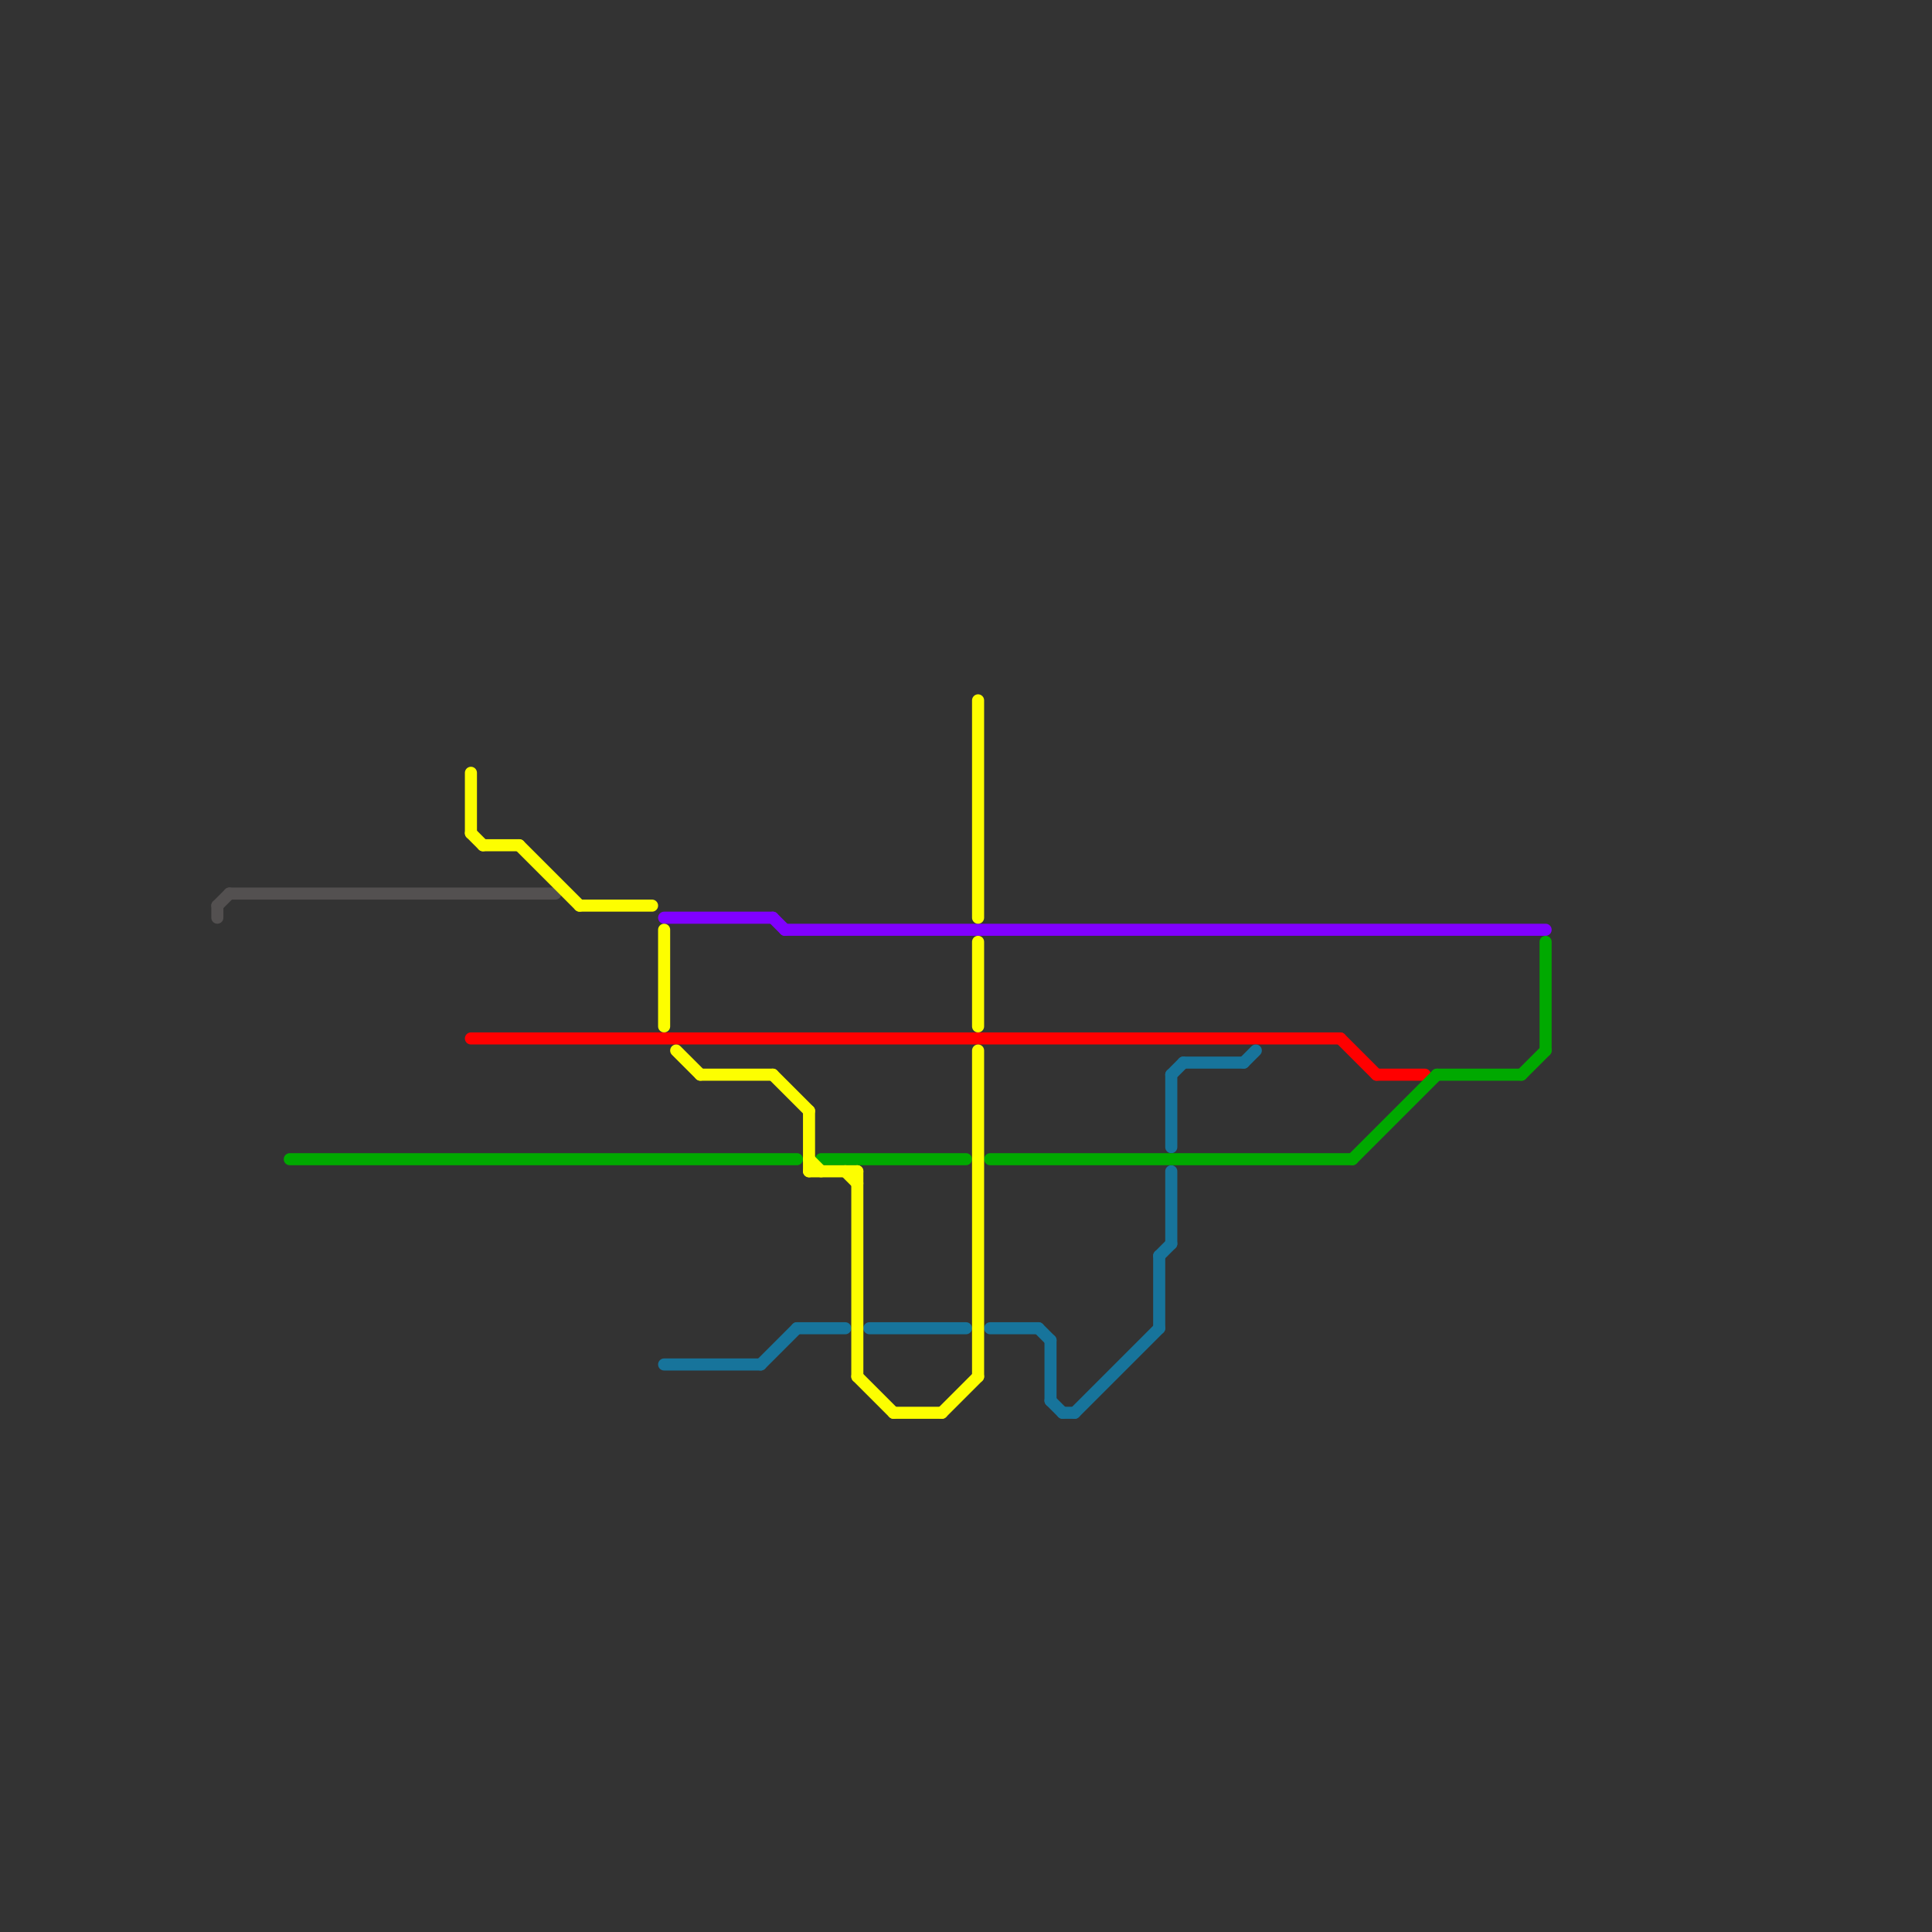 
<svg version="1.1" xmlns="http://www.w3.org/2000/svg" viewBox="0 0 160 160">
<rect x="0" y="0" width="160" height="160" fill="#333333" stroke="none"/>
<style>text { font: 1px Helvetica; font-weight: 600; white-space: pre; dominant-baseline: central; } line { stroke-width: 1; fill: none; stroke-linecap: round; stroke-linejoin: round; } .c0 { stroke: #8000ff } .c1 { stroke: #ff0000 } .c2 { stroke: #17749b } .c3 { stroke: #00a900 } .c4 { stroke: #535050 } .c5 { stroke: #fdfe00 }</style><defs><g id="wm-xf"><circle r="1.2" fill="#000"/><circle r="0.9" fill="#fff"/><circle r="0.6" fill="#000"/><circle r="0.3" fill="#fff"/></g><g id="wm"><circle r="0.6" fill="#000"/><circle r="0.3" fill="#fff"/></g></defs><line class="c0" x1="64" y1="76" x2="65" y2="77"/><line class="c0" x1="65" y1="77" x2="128" y2="77"/><line class="c0" x1="55" y1="76" x2="64" y2="76"/><line class="c1" x1="111" y1="86" x2="114" y2="89"/><line class="c1" x1="114" y1="89" x2="118" y2="89"/><line class="c1" x1="39" y1="86" x2="111" y2="86"/><line class="c2" x1="82" y1="110" x2="86" y2="110"/><line class="c2" x1="96" y1="104" x2="97" y2="103"/><line class="c2" x1="97" y1="97" x2="97" y2="103"/><line class="c2" x1="66" y1="110" x2="70" y2="110"/><line class="c2" x1="96" y1="104" x2="96" y2="110"/><line class="c2" x1="55" y1="113" x2="63" y2="113"/><line class="c2" x1="72" y1="110" x2="80" y2="110"/><line class="c2" x1="88" y1="117" x2="89" y2="117"/><line class="c2" x1="63" y1="113" x2="66" y2="110"/><line class="c2" x1="103" y1="88" x2="104" y2="87"/><line class="c2" x1="98" y1="88" x2="103" y2="88"/><line class="c2" x1="87" y1="111" x2="87" y2="116"/><line class="c2" x1="87" y1="116" x2="88" y2="117"/><line class="c2" x1="97" y1="89" x2="98" y2="88"/><line class="c2" x1="89" y1="117" x2="96" y2="110"/><line class="c2" x1="86" y1="110" x2="87" y2="111"/><line class="c2" x1="97" y1="89" x2="97" y2="95"/><line class="c3" x1="112" y1="96" x2="119" y2="89"/><line class="c3" x1="24" y1="96" x2="66" y2="96"/><line class="c3" x1="82" y1="96" x2="112" y2="96"/><line class="c3" x1="128" y1="78" x2="128" y2="87"/><line class="c3" x1="119" y1="89" x2="126" y2="89"/><line class="c3" x1="126" y1="89" x2="128" y2="87"/><line class="c3" x1="68" y1="96" x2="80" y2="96"/><line class="c4" x1="19" y1="74" x2="46" y2="74"/><line class="c4" x1="18" y1="75" x2="18" y2="76"/><line class="c4" x1="18" y1="75" x2="19" y2="74"/><line class="c5" x1="56" y1="87" x2="58" y2="89"/><line class="c5" x1="55" y1="77" x2="55" y2="85"/><line class="c5" x1="48" y1="75" x2="54" y2="75"/><line class="c5" x1="74" y1="117" x2="78" y2="117"/><line class="c5" x1="67" y1="97" x2="71" y2="97"/><line class="c5" x1="71" y1="97" x2="71" y2="114"/><line class="c5" x1="81" y1="78" x2="81" y2="85"/><line class="c5" x1="40" y1="70" x2="43" y2="70"/><line class="c5" x1="71" y1="114" x2="74" y2="117"/><line class="c5" x1="67" y1="92" x2="67" y2="97"/><line class="c5" x1="39" y1="69" x2="40" y2="70"/><line class="c5" x1="58" y1="89" x2="64" y2="89"/><line class="c5" x1="81" y1="58" x2="81" y2="76"/><line class="c5" x1="81" y1="87" x2="81" y2="114"/><line class="c5" x1="39" y1="64" x2="39" y2="69"/><line class="c5" x1="70" y1="97" x2="71" y2="98"/><line class="c5" x1="43" y1="70" x2="48" y2="75"/><line class="c5" x1="67" y1="96" x2="68" y2="97"/><line class="c5" x1="78" y1="117" x2="81" y2="114"/><line class="c5" x1="64" y1="89" x2="67" y2="92"/>
</svg>
